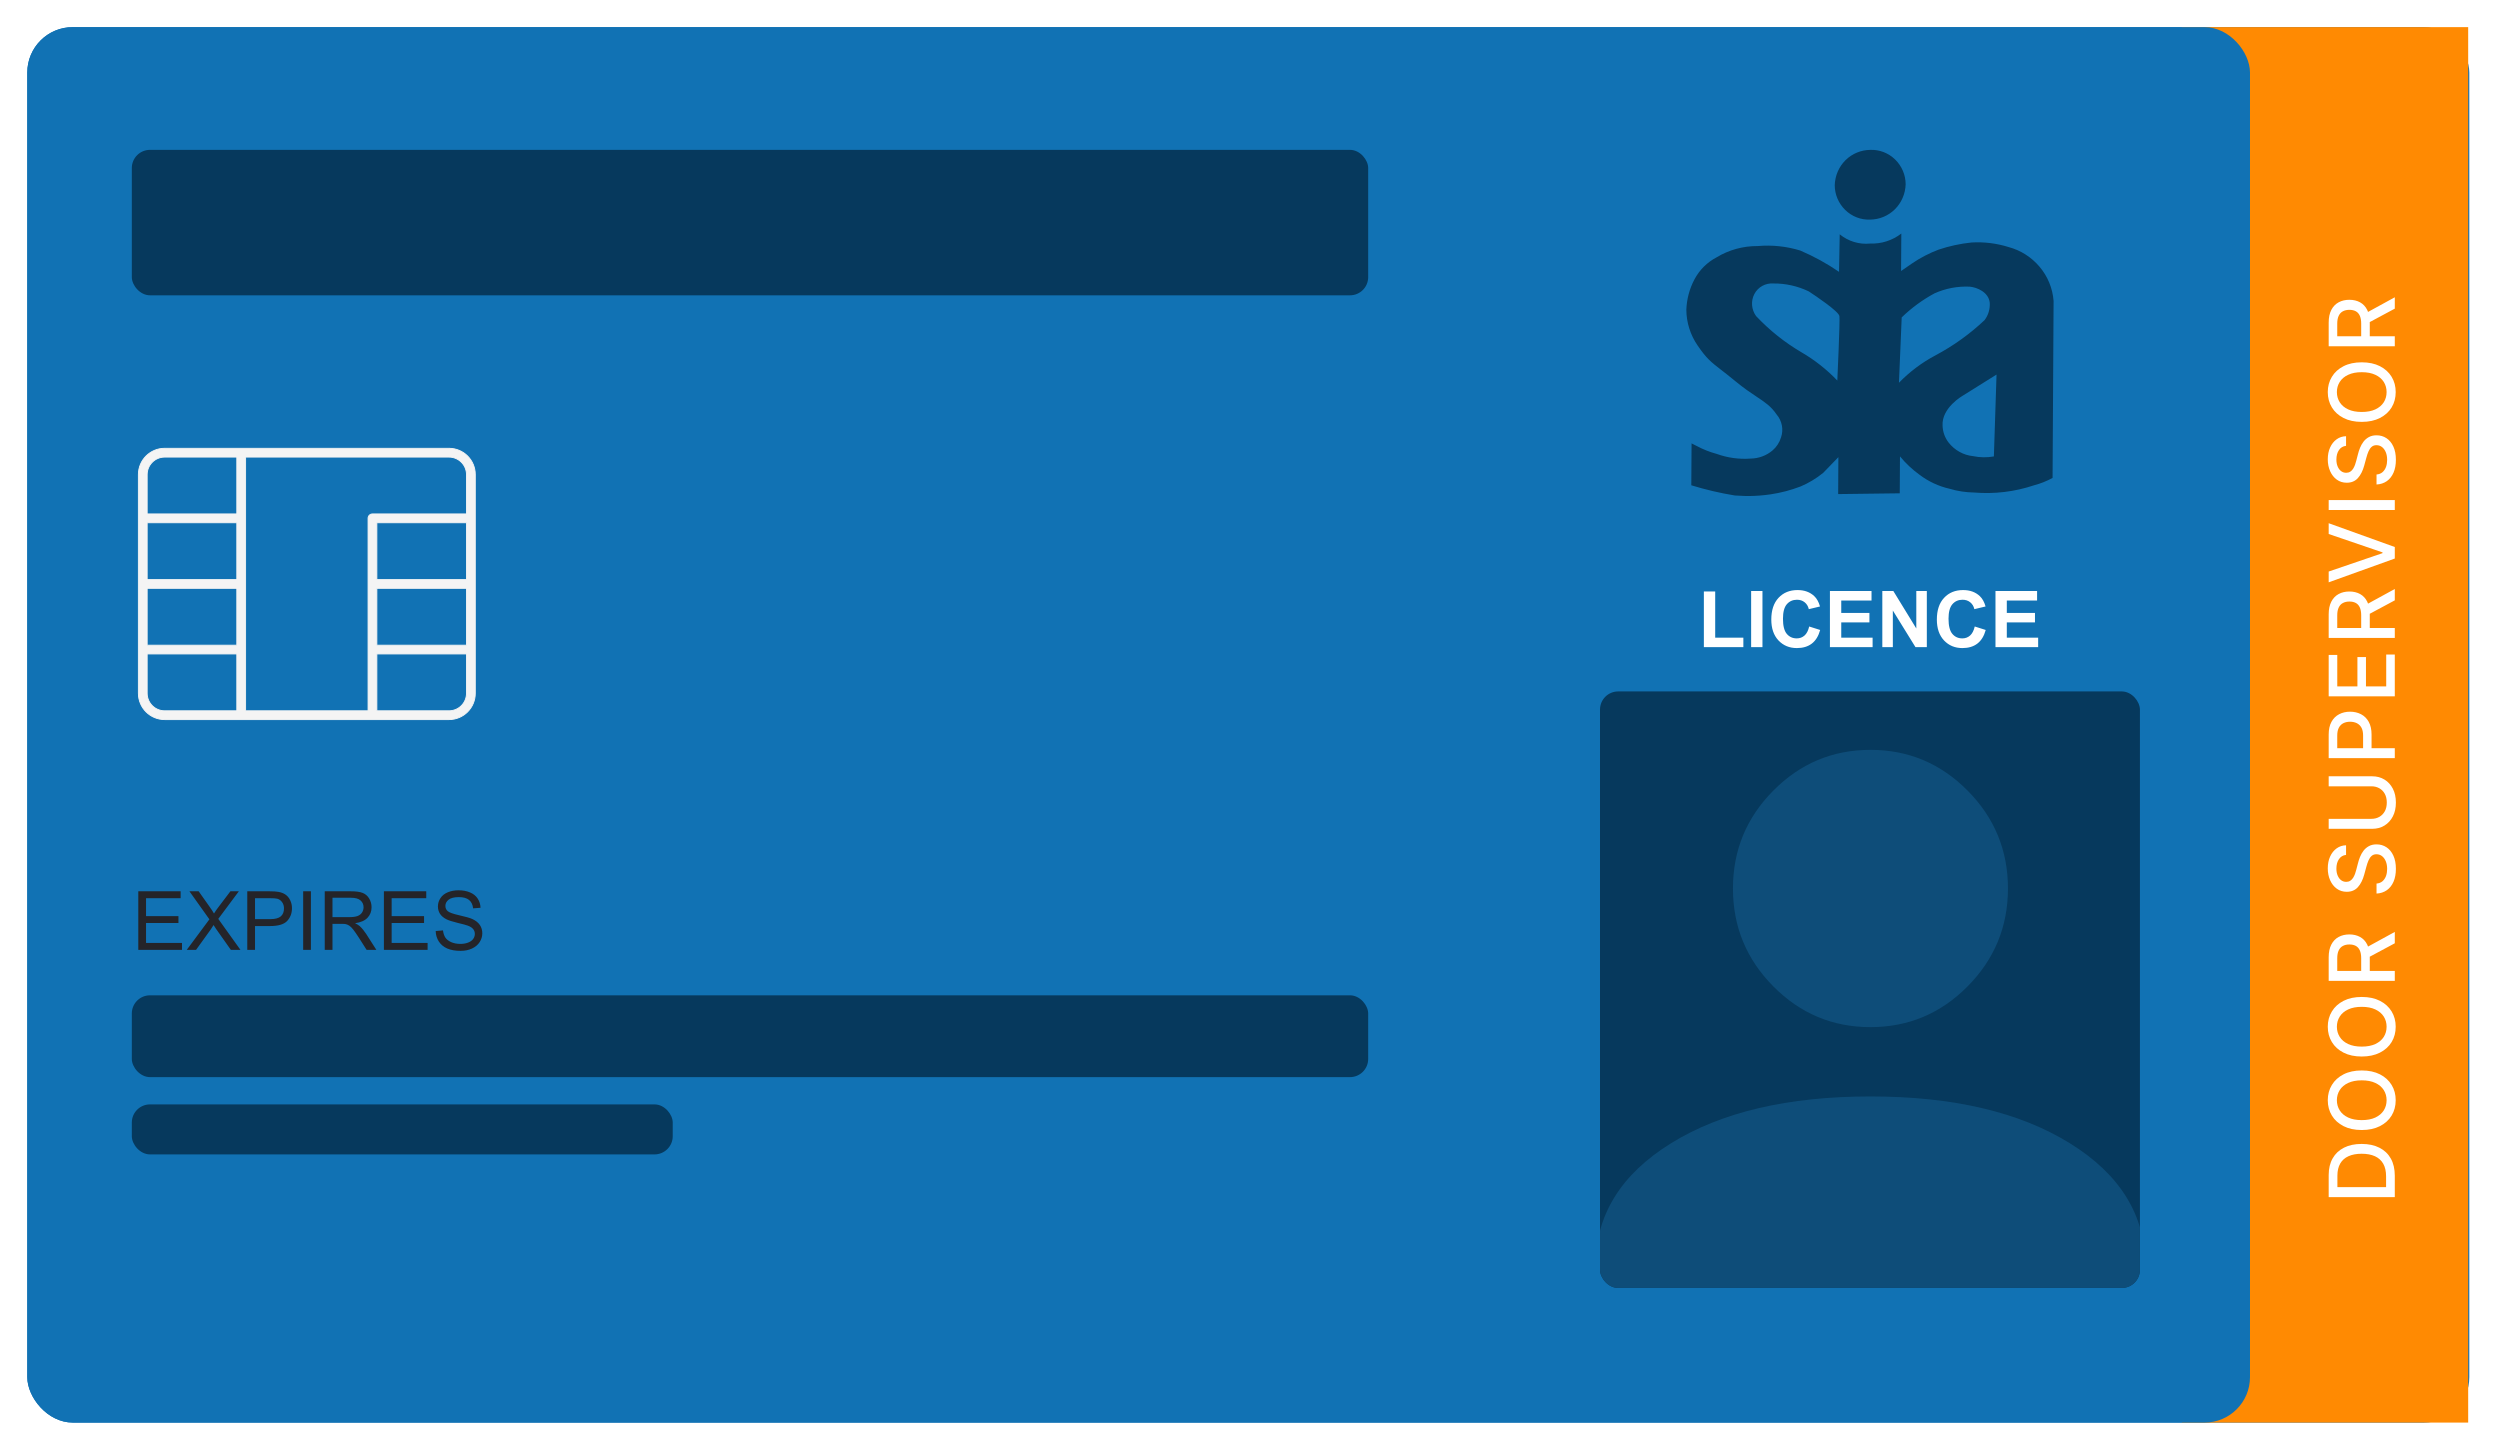 <svg width="550" height="319" viewBox="0 0 550 319" fill="none" xmlns="http://www.w3.org/2000/svg">
<g filter="url(#filter0_d_138_5154)">
<rect x="6" width="537.25" height="307" rx="10" fill="#1172B4"/>
<rect x="480" width="63" height="307" fill="#FF8A02"/>
<path d="M526.855 252.693L526.855 257.402L512.31 257.402L512.31 252.544C512.31 251.119 512.601 249.895 513.184 248.872C513.761 247.849 514.592 247.066 515.676 246.521C516.756 245.972 518.051 245.697 519.561 245.697C521.077 245.697 522.379 245.974 523.468 246.528C524.557 247.078 525.395 247.873 525.982 248.915C526.564 249.956 526.855 251.216 526.855 252.693ZM524.938 255.207L524.938 252.814C524.938 251.706 524.73 250.785 524.313 250.051C523.891 249.317 523.283 248.768 522.488 248.403C521.687 248.039 520.712 247.857 519.561 247.857C518.42 247.857 517.452 248.039 516.657 248.403C515.861 248.763 515.257 249.301 514.846 250.016C514.434 250.731 514.228 251.618 514.228 252.679L514.228 255.207L524.938 255.207ZM519.583 229.533C521.136 229.533 522.471 229.818 523.588 230.386C524.701 230.954 525.558 231.733 526.159 232.722C526.756 233.707 527.054 234.827 527.054 236.082C527.054 237.341 526.756 238.466 526.159 239.455C525.558 240.44 524.699 241.217 523.581 241.785C522.464 242.353 521.131 242.637 519.583 242.637C518.03 242.637 516.697 242.353 515.584 241.785C514.467 241.217 513.61 240.44 513.013 239.455C512.412 238.466 512.111 237.341 512.111 236.082C512.111 234.827 512.412 233.707 513.013 232.722C513.61 231.733 514.467 230.954 515.584 230.386C516.697 229.818 518.03 229.533 519.583 229.533ZM519.583 231.707C518.399 231.707 517.402 231.899 516.593 232.282C515.778 232.661 515.163 233.182 514.746 233.845C514.325 234.503 514.114 235.248 514.114 236.082C514.114 236.92 514.325 237.668 514.746 238.326C515.163 238.984 515.778 239.505 516.593 239.889C517.402 240.267 518.399 240.457 519.583 240.457C520.766 240.457 521.766 240.267 522.58 239.889C523.39 239.505 524.005 238.984 524.426 238.326C524.843 237.668 525.051 236.92 525.051 236.082C525.051 235.248 524.843 234.503 524.426 233.845C524.005 233.182 523.39 232.661 522.58 232.282C521.766 231.899 520.766 231.707 519.583 231.707ZM519.583 213.362C521.136 213.362 522.471 213.646 523.588 214.215C524.701 214.783 525.558 215.562 526.159 216.551C526.756 217.536 527.054 218.656 527.054 219.911C527.054 221.17 526.756 222.295 526.159 223.284C525.558 224.269 524.699 225.046 523.581 225.614C522.464 226.182 521.131 226.466 519.583 226.466C518.03 226.466 516.697 226.182 515.584 225.614C514.467 225.046 513.61 224.269 513.013 223.284C512.412 222.295 512.111 221.17 512.111 219.911C512.111 218.656 512.412 217.536 513.013 216.551C513.61 215.562 514.467 214.783 515.584 214.215C516.697 213.646 518.03 213.362 519.583 213.362ZM519.583 215.536C518.399 215.536 517.402 215.727 516.593 216.111C515.778 216.49 515.163 217.011 514.746 217.673C514.325 218.332 514.114 219.077 514.114 219.911C514.114 220.749 514.325 221.497 514.746 222.155C515.163 222.813 515.778 223.334 516.593 223.717C517.402 224.096 518.399 224.286 519.583 224.286C520.766 224.286 521.766 224.096 522.58 223.717C523.39 223.334 524.005 222.813 524.426 222.155C524.843 221.497 525.051 220.749 525.051 219.911C525.051 219.077 524.843 218.332 524.426 217.673C524.005 217.011 523.39 216.49 522.58 216.111C521.766 215.727 520.766 215.536 519.583 215.536ZM526.855 209.826L512.31 209.826L512.31 204.642C512.31 203.515 512.504 202.58 512.892 201.836C513.281 201.088 513.818 200.529 514.505 200.16C515.186 199.791 515.975 199.606 516.87 199.606C517.76 199.606 518.543 199.793 519.221 200.167C519.893 200.536 520.416 201.095 520.79 201.843C521.164 202.587 521.351 203.522 521.351 204.649L521.351 208.576L519.462 208.576L519.462 204.848C519.462 204.137 519.36 203.56 519.157 203.115C518.953 202.665 518.657 202.336 518.269 202.127C517.881 201.919 517.414 201.815 516.87 201.815C516.32 201.815 515.845 201.921 515.442 202.134C515.04 202.343 514.732 202.672 514.519 203.122C514.301 203.567 514.192 204.151 514.192 204.876L514.192 207.632L526.855 207.632L526.855 209.826ZM520.293 202.646L526.855 199.052L526.855 201.552L520.293 205.075L520.293 202.646ZM516.131 182.109C515.459 182.185 514.938 182.498 514.569 183.047C514.194 183.596 514.007 184.287 514.007 185.121C514.007 185.717 514.102 186.233 514.292 186.669C514.476 187.105 514.732 187.443 515.059 187.685C515.381 187.921 515.748 188.04 516.159 188.04C516.505 188.04 516.803 187.959 517.054 187.798C517.305 187.633 517.516 187.417 517.686 187.152C517.852 186.882 517.992 186.593 518.105 186.286C518.214 185.978 518.304 185.682 518.375 185.398L518.745 183.977C518.858 183.513 519.012 183.037 519.206 182.55C519.4 182.062 519.656 181.61 519.973 181.193C520.291 180.777 520.684 180.44 521.152 180.185C521.621 179.924 522.182 179.794 522.836 179.794C523.659 179.794 524.391 180.007 525.03 180.433C525.669 180.855 526.174 181.468 526.543 182.273C526.912 183.073 527.097 184.041 527.097 185.178C527.097 186.267 526.924 187.209 526.578 188.004C526.233 188.8 525.743 189.422 525.108 189.872C524.469 190.322 523.712 190.571 522.836 190.618L522.836 188.416C523.361 188.374 523.799 188.203 524.15 187.905C524.495 187.602 524.753 187.216 524.924 186.747C525.089 186.274 525.172 185.755 525.172 185.192C525.172 184.571 525.075 184.02 524.881 183.537C524.682 183.049 524.408 182.666 524.057 182.386C523.702 182.107 523.288 181.967 522.814 181.967C522.383 181.967 522.031 182.09 521.756 182.337C521.481 182.578 521.254 182.907 521.074 183.324C520.894 183.736 520.736 184.202 520.598 184.723L520.13 186.442C519.812 187.607 519.346 188.53 518.73 189.212C518.115 189.889 517.301 190.227 516.287 190.227C515.449 190.227 514.718 190 514.093 189.545C513.468 189.091 512.982 188.475 512.637 187.699C512.286 186.922 512.111 186.046 512.111 185.071C512.111 184.086 512.284 183.217 512.63 182.464C512.975 181.707 513.451 181.11 514.057 180.675C514.658 180.239 515.35 180.012 516.131 179.993L516.131 182.109ZM512.31 167.018L512.31 164.816L521.877 164.816C522.895 164.816 523.797 165.055 524.583 165.533C525.364 166.012 525.98 166.684 526.429 167.55C526.874 168.417 527.097 169.433 527.097 170.597C527.097 171.757 526.874 172.771 526.429 173.637C525.98 174.504 525.364 175.176 524.583 175.654C523.797 176.132 522.895 176.372 521.877 176.372L512.31 176.372L512.31 174.177L521.699 174.177C522.357 174.177 522.942 174.033 523.453 173.744C523.965 173.45 524.367 173.036 524.661 172.501C524.95 171.966 525.094 171.331 525.094 170.597C525.094 169.859 524.95 169.222 524.661 168.687C524.367 168.147 523.965 167.735 523.453 167.451C522.942 167.162 522.357 167.018 521.699 167.018L512.31 167.018ZM526.855 160.825L512.31 160.825L512.31 155.641C512.31 154.509 512.516 153.572 512.928 152.828C513.34 152.085 513.903 151.529 514.618 151.159C515.328 150.79 516.129 150.605 517.019 150.605C517.914 150.605 518.719 150.792 519.434 151.166C520.144 151.536 520.707 152.094 521.124 152.842C521.536 153.586 521.742 154.521 521.742 155.648L521.742 159.213L519.881 159.213L519.881 155.847C519.881 155.132 519.758 154.552 519.512 154.107C519.261 153.662 518.92 153.335 518.489 153.127C518.058 152.918 517.568 152.814 517.019 152.814C516.47 152.814 515.982 152.918 515.556 153.127C515.13 153.335 514.796 153.664 514.554 154.114C514.313 154.559 514.192 155.146 514.192 155.875L514.192 158.631L526.855 158.631L526.855 160.825ZM526.855 147.232L512.31 147.232L512.31 138.113L514.199 138.113L514.199 145.038L518.631 145.038L518.631 138.589L520.513 138.589L520.513 145.038L524.966 145.038L524.966 138.028L526.855 138.028L526.855 147.232ZM526.855 134.382L512.31 134.382L512.31 129.197C512.31 128.07 512.504 127.135 512.892 126.392C513.281 125.644 513.818 125.085 514.505 124.715C515.186 124.346 515.975 124.162 516.87 124.162C517.76 124.162 518.543 124.349 519.221 124.723C519.893 125.092 520.416 125.651 520.79 126.399C521.164 127.142 521.351 128.077 521.351 129.204L521.351 133.132L519.462 133.132L519.462 129.403C519.462 128.693 519.36 128.115 519.157 127.67C518.953 127.22 518.657 126.891 518.269 126.683C517.881 126.474 517.414 126.37 516.87 126.37C516.32 126.37 515.845 126.477 515.442 126.69C515.04 126.898 514.732 127.227 514.519 127.677C514.301 128.122 514.192 128.707 514.192 129.431L514.192 132.187L526.855 132.187L526.855 134.382ZM520.293 127.201L526.855 123.608L526.855 126.108L520.293 129.63L520.293 127.201ZM512.31 119.771L524.157 115.723L524.157 115.56L512.31 111.511L512.31 109.139L526.855 114.374L526.855 116.909L512.31 122.143L512.31 119.771ZM512.31 104.044L526.855 104.044L526.855 106.239L512.31 106.239L512.31 104.044ZM516.131 92.115C515.459 92.191 514.938 92.503 514.569 93.052C514.194 93.602 514.007 94.293 514.007 95.126C514.007 95.723 514.102 96.239 514.292 96.674C514.476 97.11 514.732 97.449 515.059 97.69C515.381 97.927 515.748 98.045 516.159 98.045C516.505 98.045 516.803 97.965 517.054 97.804C517.305 97.638 517.516 97.423 517.686 97.157C517.852 96.888 517.992 96.599 518.105 96.291C518.214 95.983 518.304 95.687 518.375 95.403L518.745 93.983C518.858 93.519 519.012 93.043 519.206 92.555C519.4 92.067 519.656 91.615 519.973 91.199C520.291 90.782 520.684 90.446 521.152 90.19C521.621 89.93 522.182 89.799 522.836 89.799C523.659 89.799 524.391 90.013 525.03 90.439C525.669 90.86 526.174 91.473 526.543 92.278C526.912 93.078 527.097 94.047 527.097 95.183C527.097 96.272 526.924 97.214 526.578 98.01C526.233 98.805 525.743 99.428 525.108 99.878C524.469 100.327 523.712 100.576 522.836 100.623L522.836 98.422C523.361 98.379 523.799 98.209 524.149 97.91C524.495 97.607 524.753 97.221 524.924 96.753C525.089 96.279 525.172 95.761 525.172 95.197C525.172 94.577 525.075 94.025 524.881 93.542C524.682 93.055 524.408 92.671 524.057 92.392C523.702 92.112 523.288 91.973 522.814 91.973C522.383 91.973 522.031 92.096 521.756 92.342C521.481 92.584 521.254 92.913 521.074 93.329C520.894 93.741 520.736 94.208 520.598 94.728L520.13 96.447C519.812 97.612 519.346 98.535 518.73 99.217C518.115 99.894 517.301 100.233 516.287 100.233C515.449 100.233 514.718 100.005 514.093 99.551C513.468 99.096 512.982 98.481 512.637 97.704C512.286 96.928 512.111 96.052 512.111 95.076C512.111 94.092 512.284 93.223 512.63 92.47C512.975 91.712 513.451 91.116 514.057 90.68C514.658 90.245 515.35 90.017 516.131 89.998L516.131 92.115ZM519.583 73.742C521.136 73.742 522.471 74.026 523.588 74.594C524.701 75.162 525.558 75.941 526.159 76.931C526.756 77.916 527.054 79.036 527.054 80.29C527.054 81.55 526.756 82.674 526.159 83.664C525.558 84.649 524.699 85.425 523.581 85.993C522.464 86.562 521.131 86.846 519.583 86.846C518.03 86.846 516.697 86.562 515.584 85.993C514.467 85.425 513.61 84.649 513.013 83.664C512.412 82.674 512.111 81.55 512.111 80.29C512.111 79.036 512.412 77.916 513.013 76.931C513.61 75.941 514.467 75.162 515.584 74.594C516.697 74.026 518.03 73.742 519.583 73.742ZM519.583 75.915C518.399 75.915 517.402 76.107 516.593 76.491C515.778 76.869 515.163 77.39 514.746 78.053C514.325 78.711 514.114 79.457 514.114 80.29C514.114 81.128 514.325 81.876 514.746 82.535C515.163 83.193 515.778 83.714 516.593 84.097C517.402 84.476 518.399 84.665 519.583 84.665C520.766 84.665 521.766 84.476 522.58 84.097C523.39 83.714 524.005 83.193 524.426 82.535C524.843 81.876 525.051 81.128 525.051 80.29C525.051 79.457 524.843 78.711 524.426 78.053C524.005 77.39 523.39 76.869 522.58 76.491C521.765 76.107 520.766 75.915 519.583 75.915ZM526.855 70.206L512.31 70.206L512.31 65.021C512.31 63.894 512.504 62.959 512.892 62.216C513.281 61.468 513.818 60.909 514.505 60.54C515.186 60.17 515.975 59.986 516.87 59.986C517.76 59.986 518.543 60.173 519.221 60.547C519.893 60.916 520.416 61.475 520.79 62.223C521.164 62.966 521.351 63.901 521.351 65.028L521.351 68.956L519.462 68.956L519.462 65.227C519.462 64.517 519.36 63.939 519.157 63.494C518.953 63.044 518.657 62.715 518.269 62.507C517.881 62.299 517.414 62.194 516.87 62.194C516.32 62.194 515.845 62.301 515.442 62.514C515.04 62.722 514.732 63.051 514.519 63.501C514.301 63.946 514.192 64.531 514.192 65.256L514.192 68.011L526.855 68.011L526.855 70.206ZM520.293 63.026L526.855 59.432L526.855 61.932L520.293 65.454L520.293 63.026Z" fill="white"/>
<rect x="6" width="489" height="307" rx="10" fill="#1172B4"/>
<rect x="29" y="27" width="272" height="32" rx="4" fill="#06395D"/>
<g clip-path="url(#clip0_138_5154)">
<path d="M36.222 152.341H98.784C101.972 152.341 104.563 149.751 104.563 146.563V98.438C104.563 95.252 101.972 92.659 98.784 92.659H36.222C33.036 92.659 30.443 95.252 30.443 98.438V146.563C30.443 149.748 33.036 152.341 36.222 152.341ZM98.784 150.409H82.907V137.904H102.63V146.563C102.63 148.685 100.904 150.409 98.784 150.409ZM80.974 108.063V150.409H54.032V94.591H98.784C100.907 94.591 102.63 96.317 102.63 98.438V107.096H81.941C81.406 107.096 80.974 107.528 80.974 108.063ZM32.376 146.563V137.904H52.099V150.409H36.222C34.102 150.409 32.376 148.683 32.376 146.563ZM102.628 135.971H82.907V123.466H102.628V135.971ZM52.099 123.466V135.971H32.376V123.466H52.099ZM102.628 121.534H82.907V109.029H102.628V121.534ZM52.099 109.029V121.534H32.376V109.029H52.099ZM52.099 94.591V107.096H32.376V98.438C32.376 96.317 34.102 94.591 36.222 94.591H52.099Z" fill="#F4F4F4" stroke="#F4F4F4" stroke-width="0.2"/>
</g>
<rect x="29" y="213" width="272" height="18" rx="4" fill="#06395D"/>
<path d="M30.424 203V190.115H39.74V191.636H32.129V195.582H39.257V197.094H32.129V201.479H40.039V203H30.424ZM41.085 203L46.068 196.285L41.674 190.115H43.704L46.042 193.42C46.528 194.105 46.874 194.633 47.079 195.002C47.366 194.533 47.706 194.044 48.099 193.534L50.691 190.115H52.546L48.02 196.188L52.898 203H50.788L47.545 198.403C47.363 198.14 47.176 197.853 46.982 197.542C46.695 198.011 46.49 198.333 46.367 198.509L43.133 203H41.085ZM54.4 203V190.115H59.261C60.116 190.115 60.77 190.156 61.221 190.238C61.853 190.344 62.384 190.546 62.812 190.845C63.239 191.138 63.582 191.551 63.84 192.084C64.103 192.617 64.235 193.203 64.235 193.842C64.235 194.938 63.887 195.866 63.19 196.628C62.492 197.384 61.232 197.762 59.41 197.762H56.105V203H54.4ZM56.105 196.241H59.437C60.538 196.241 61.32 196.036 61.783 195.626C62.246 195.216 62.477 194.639 62.477 193.895C62.477 193.355 62.34 192.896 62.065 192.515C61.795 192.128 61.438 191.873 60.992 191.75C60.705 191.674 60.175 191.636 59.401 191.636H56.105V196.241ZM66.696 203V190.115H68.401V203H66.696ZM71.442 203V190.115H77.155C78.304 190.115 79.177 190.232 79.774 190.467C80.372 190.695 80.85 191.103 81.207 191.688C81.564 192.274 81.743 192.922 81.743 193.631C81.743 194.545 81.447 195.315 80.856 195.942C80.264 196.569 79.35 196.968 78.113 197.138C78.564 197.354 78.907 197.568 79.142 197.779C79.64 198.236 80.111 198.808 80.557 199.493L82.798 203H80.653L78.948 200.319C78.45 199.546 78.04 198.954 77.718 198.544C77.395 198.134 77.106 197.847 76.848 197.683C76.596 197.519 76.338 197.404 76.074 197.34C75.881 197.299 75.564 197.278 75.125 197.278H73.147V203H71.442ZM73.147 195.802H76.812C77.592 195.802 78.201 195.723 78.641 195.564C79.08 195.4 79.414 195.143 79.643 194.791C79.871 194.434 79.985 194.047 79.985 193.631C79.985 193.021 79.763 192.521 79.317 192.128C78.878 191.735 78.181 191.539 77.226 191.539H73.147V195.802ZM84.459 203V190.115H93.775V191.636H86.164V195.582H93.292V197.094H86.164V201.479H94.074V203H84.459ZM95.85 198.86L97.458 198.72C97.534 199.364 97.71 199.895 97.985 200.311C98.267 200.721 98.7 201.055 99.286 201.312C99.872 201.564 100.531 201.69 101.264 201.69C101.914 201.69 102.488 201.594 102.986 201.4C103.484 201.207 103.854 200.943 104.094 200.609C104.34 200.27 104.463 199.9 104.463 199.502C104.463 199.098 104.346 198.746 104.111 198.447C103.877 198.143 103.49 197.888 102.951 197.683C102.605 197.548 101.841 197.34 100.657 197.059C99.474 196.771 98.644 196.502 98.17 196.25C97.555 195.928 97.095 195.529 96.79 195.055C96.491 194.574 96.342 194.038 96.342 193.446C96.342 192.796 96.526 192.189 96.895 191.627C97.265 191.059 97.804 190.628 98.513 190.335C99.222 190.042 100.01 189.896 100.877 189.896C101.832 189.896 102.673 190.051 103.399 190.361C104.132 190.666 104.694 191.117 105.087 191.715C105.479 192.312 105.69 192.989 105.72 193.745L104.085 193.868C103.997 193.054 103.698 192.438 103.188 192.022C102.685 191.606 101.938 191.398 100.947 191.398C99.916 191.398 99.163 191.589 98.689 191.97C98.22 192.345 97.985 192.799 97.985 193.332C97.985 193.795 98.152 194.176 98.486 194.475C98.814 194.773 99.67 195.081 101.053 195.397C102.441 195.708 103.394 195.98 103.909 196.215C104.659 196.561 105.213 197 105.57 197.533C105.928 198.061 106.106 198.67 106.106 199.361C106.106 200.047 105.91 200.694 105.518 201.304C105.125 201.907 104.56 202.379 103.821 202.719C103.089 203.053 102.263 203.22 101.343 203.22C100.177 203.22 99.198 203.05 98.407 202.71C97.622 202.37 97.004 201.86 96.553 201.181C96.107 200.495 95.873 199.722 95.85 198.86Z" fill="#242429"/>
<rect x="29" y="237" width="119" height="11" rx="4" fill="#06395D"/>
<path fill-rule="evenodd" clip-rule="evenodd" d="M411.506 27.005C412.499 26.968 413.494 27.139 414.429 27.506C415.365 27.873 416.222 28.429 416.947 29.139C417.672 29.849 418.249 30.699 418.644 31.636C419.039 32.574 419.243 33.578 419.243 34.587C419.176 36.679 418.325 38.646 416.864 40.087C415.404 41.529 413.442 42.337 411.38 42.347C410.387 42.384 409.393 42.214 408.458 41.847C407.522 41.48 406.666 40.925 405.941 40.216C405.216 39.506 404.638 38.657 404.243 37.721C403.848 36.785 403.643 35.781 403.642 34.772C403.708 32.679 404.557 30.711 406.018 29.267C407.479 27.824 409.442 27.015 411.506 27.005ZM404.587 53.835C401.894 51.991 399.034 50.42 396.048 49.146C393.011 48.22 389.842 47.887 386.712 48.165C383.501 48.137 380.365 48.997 377.641 50.653C375.564 51.737 373.867 53.432 372.766 55.522C371.693 57.557 371.088 59.822 370.996 62.15C371.004 64.957 371.871 67.715 373.475 70.042C375.443 72.921 376.418 73.676 378.665 75.415C379.486 76.051 380.478 76.819 381.75 77.87C383.68 79.465 385.202 80.477 386.468 81.318C388.316 82.546 389.616 83.41 390.838 85.195C391.432 85.885 391.837 86.72 392.01 87.613C392.183 88.505 392.118 89.422 391.822 90.269C391.478 91.404 390.818 92.407 389.921 93.16C388.578 94.278 386.894 94.897 385.136 94.919C382.608 95.108 380.055 94.754 377.644 93.881C376.15 93.481 374.701 92.908 373.328 92.175L372.145 91.58L372.087 100.796C375.232 101.764 378.432 102.513 381.666 103.04L381.667 103.04L381.67 103.04L381.671 103.04C383.228 103.124 383.598 103.144 383.967 103.15C384.082 103.152 384.197 103.153 384.347 103.153C384.47 103.154 384.618 103.154 384.809 103.156C386.384 103.141 387.955 103.018 389.509 102.79C391.775 102.455 393.993 101.874 396.125 101.056C397.917 100.297 399.591 99.289 401.101 98.06L404.443 94.608L404.395 102.731L417.948 102.559L417.996 94.435C419.246 95.958 420.684 97.311 422.274 98.461C424.245 99.958 426.501 101.013 428.887 101.554C430.636 102.075 432.44 102.354 434.251 102.384C438.734 102.761 443.225 102.225 447.456 100.806C448.889 100.433 450.269 99.885 451.566 99.176L451.789 60.238C451.582 57.451 450.481 54.786 448.653 52.656C446.873 50.574 444.519 49.085 441.91 48.391C439.251 47.556 436.478 47.214 433.725 47.382C431.261 47.639 428.837 48.164 426.496 48.949C424.435 49.725 422.475 50.743 420.655 51.983L418.236 53.656L418.292 45.411C416.335 46.93 413.906 47.707 411.412 47.615C409.032 47.853 406.633 47.123 404.737 45.584L404.587 53.835ZM438.653 94.446L439.238 76.438L431.779 81.1C431.779 81.1 427.154 83.729 427.364 87.64C427.393 88.99 427.857 90.306 428.685 91.384C429.342 92.224 430.158 92.923 431.083 93.438C432.008 93.954 433.022 94.274 434.062 94.38C435.582 94.697 437.14 94.719 438.653 94.446ZM404.21 77.753C401.882 75.317 399.228 73.225 396.332 71.541C392.647 69.381 389.279 66.695 386.336 63.566C385.828 62.864 385.523 62.035 385.457 61.175C385.391 60.316 385.567 59.461 385.963 58.71C386.359 57.96 386.959 57.344 387.695 56.935C388.431 56.526 389.271 56.339 390.118 56.398C392.802 56.366 395.474 56.961 397.926 58.137C399.429 59.12 404.532 62.54 404.674 63.582C404.816 64.624 404.21 77.753 404.21 77.753ZM425.825 72.199C422.842 73.776 420.126 75.812 417.77 78.236C417.77 78.236 418.344 64.537 418.374 63.86C420.526 61.774 422.95 59.996 425.583 58.574C428.015 57.478 430.678 56.973 433.365 57.099C434.983 57.259 437.497 58.319 437.747 60.627C437.834 62.016 437.428 63.377 436.602 64.463C433.367 67.513 429.744 70.113 425.825 72.199Z" fill="#06395D"/>
<path d="M374.851 136.399V124.157H377.343V134.319H383.539V136.399H374.851ZM385.249 136.399V124.056H387.741V136.399H385.249ZM398.021 131.861L400.437 132.627C400.067 133.974 399.449 134.976 398.585 135.633C397.726 136.284 396.634 136.609 395.31 136.609C393.671 136.609 392.324 136.051 391.268 134.934C390.213 133.811 389.686 132.279 389.686 130.337C389.686 128.282 390.216 126.688 391.277 125.555C392.338 124.415 393.732 123.845 395.461 123.845C396.971 123.845 398.198 124.292 399.14 125.184C399.702 125.712 400.123 126.469 400.403 127.457L397.937 128.047C397.791 127.407 397.485 126.902 397.019 126.531C396.559 126.161 395.997 125.976 395.335 125.976C394.42 125.976 393.676 126.304 393.104 126.961C392.537 127.617 392.253 128.681 392.253 130.152C392.253 131.712 392.534 132.823 393.095 133.486C393.657 134.148 394.386 134.479 395.284 134.479C395.947 134.479 396.516 134.269 396.994 133.848C397.471 133.427 397.813 132.764 398.021 131.861ZM402.584 136.399V124.056H411.736V126.144H405.076V128.88H411.273V130.96H405.076V134.319H411.972V136.399H402.584ZM414.11 136.399V124.056H416.535L421.586 132.298V124.056H423.902V136.399H421.401L416.425 128.35V136.399H414.11ZM434.443 131.861L436.859 132.627C436.489 133.974 435.871 134.976 435.007 135.633C434.148 136.284 433.056 136.609 431.732 136.609C430.093 136.609 428.746 136.051 427.69 134.934C426.635 133.811 426.108 132.279 426.108 130.337C426.108 128.282 426.638 126.688 427.699 125.555C428.76 124.415 430.155 123.845 431.883 123.845C433.393 123.845 434.62 124.292 435.563 125.184C436.124 125.712 436.545 126.469 436.825 127.457L434.359 128.047C434.213 127.407 433.907 126.902 433.441 126.531C432.981 126.161 432.419 125.976 431.757 125.976C430.842 125.976 430.098 126.304 429.526 126.961C428.959 127.617 428.676 128.681 428.676 130.152C428.676 131.712 428.956 132.823 429.517 133.486C430.079 134.148 430.808 134.479 431.707 134.479C432.369 134.479 432.939 134.269 433.416 133.848C433.893 133.427 434.235 132.764 434.443 131.861ZM439.006 136.399V124.056H448.158V126.144H441.498V128.88H447.695V130.96H441.498V134.319H448.394V136.399H439.006Z" fill="white"/>
<g clip-path="url(#clip1_138_5154)">
<rect x="352" y="146.146" width="118.784" height="131.237" rx="4" fill="#06395D"/>
<path d="M472 281H351V272.612C351 261.429 356.546 252.406 367.637 245.544C378.729 238.681 393.35 235.25 411.5 235.25C429.65 235.25 444.271 238.681 455.363 245.544C466.454 252.406 472 261.429 472 272.612V281Z" fill="#0E4D79"/>
<path d="M432.864 211.041C426.94 217.014 419.819 220 411.5 220C403.181 220 396.06 217.014 390.136 211.041C384.212 205.068 381.25 197.888 381.25 189.5C381.25 181.112 384.212 173.932 390.136 167.959C396.06 161.986 403.181 159 411.5 159C419.819 159 426.94 161.986 432.864 167.959C438.788 173.932 441.75 181.112 441.75 189.5C441.75 197.888 438.788 205.068 432.864 211.041Z" fill="#0E4D79"/>
</g>
</g>
<defs>
<filter id="filter0_d_138_5154" x="0.032" y="0" width="549.186" height="318.936" filterUnits="userSpaceOnUse" color-interpolation-filters="sRGB">
<feFlood flood-opacity="0" result="BackgroundImageFix"/>
<feColorMatrix in="SourceAlpha" type="matrix" values="0 0 0 0 0 0 0 0 0 0 0 0 0 0 0 0 0 0 127 0" result="hardAlpha"/>
<feOffset dy="5.968"/>
<feGaussianBlur stdDeviation="2.984"/>
<feComposite in2="hardAlpha" operator="out"/>
<feColorMatrix type="matrix" values="0 0 0 0 0 0 0 0 0 0 0 0 0 0 0 0 0 0 0.25 0"/>
<feBlend mode="normal" in2="BackgroundImageFix" result="effect1_dropShadow_138_5154"/>
<feBlend mode="normal" in="SourceGraphic" in2="effect1_dropShadow_138_5154" result="shape"/>
</filter>
<clipPath id="clip0_138_5154">
<rect width="77" height="77" fill="white" transform="translate(29 84)"/>
</clipPath>
<clipPath id="clip1_138_5154">
<rect x="352" y="146.146" width="118.784" height="131.237" rx="4" fill="white"/>
</clipPath>
</defs>
</svg>
